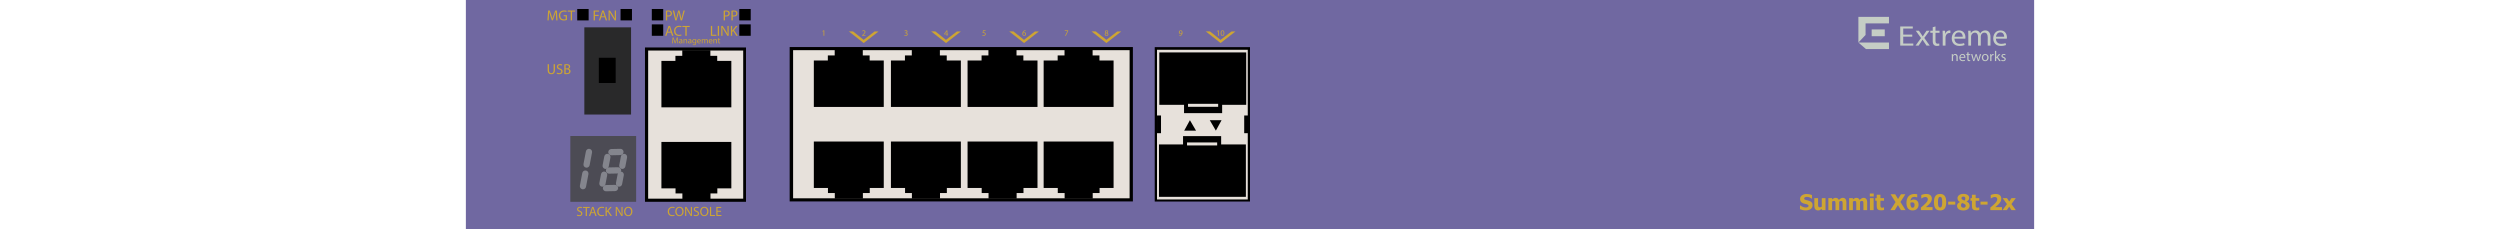 <?xml version="1.0" encoding="utf-8"?>
<!-- Copyright 2022 Virtual Console LLC. All rights reserved. Julia. Generator: Adobe Illustrator 23.1.0, SVG Export Plug-In . SVG Version: 6.00 Build 0)  -->
<svg version="1.1" id="Extreme_Summit_X620-8T" xmlns="http://www.w3.org/2000/svg" xmlns:xlink="http://www.w3.org/1999/xlink"
	 x="0px" y="0px" viewBox="0 0 600 55" style="enable-background:new 0 0 600 55;" xml:space="preserve">
<style type="text/css">
	.st0{fill:none;}
	.st1{fill:#7068A1;}
	.st2{fill:#29292A;}
	.st3{fill:#4C4B54;}
	.st4{fill:#84858D;}
	.st5{fill:#E7E1DB;}
	.st6{fill:#CEA532;}
	.st7{fill:#C5CDC5;}
	.st8{enable-background:new    ;}
</style>
<rect class="st0" width="600" height="55"/>
<g>
	<rect x="111.809" class="st1" width="376.382" height="55"/>
</g>
<rect x="140.242" y="6.562" class="st2" width="11.212" height="20.927"/>
<rect x="143.717" y="13.863" width="4.044" height="6.056"/>
<g>
	<rect x="136.88" y="32.643" class="st3" width="15.795" height="15.795"/>
	<g>
		<path class="st4" d="M140.779,40.243c-0.047,0-0.095-0.004-0.143-0.014
			c-0.407-0.078-0.673-0.471-0.595-0.878l0.577-3.026
			c0.078-0.407,0.468-0.674,0.878-0.595c0.407,0.078,0.673,0.471,0.595,0.878
			l-0.577,3.026C141.445,39.993,141.131,40.243,140.779,40.243z"/>
	</g>
	<g>
		<path class="st4" d="M139.912,45.434c-0.047,0-0.095-0.004-0.143-0.014
			c-0.407-0.078-0.673-0.471-0.595-0.878l0.577-3.026
			c0.078-0.407,0.468-0.674,0.878-0.595c0.407,0.078,0.673,0.471,0.595,0.878
			l-0.577,3.026C140.578,45.184,140.264,45.434,139.912,45.434z"/>
	</g>
	<g>
		<path class="st4" d="M149.354,40.548c-0.047,0-0.095-0.004-0.143-0.014
			c-0.407-0.078-0.673-0.471-0.595-0.878l0.41-2.134
			c0.078-0.407,0.468-0.674,0.878-0.595c0.407,0.078,0.673,0.471,0.595,0.878
			l-0.41,2.134C150.02,40.298,149.706,40.548,149.354,40.548z"/>
	</g>
	<g>
		<path class="st4" d="M148.569,44.81c-0.047,0-0.095-0.004-0.143-0.014
			c-0.407-0.078-0.673-0.471-0.595-0.878l0.41-2.134
			c0.078-0.407,0.468-0.674,0.878-0.595c0.407,0.078,0.673,0.471,0.595,0.878
			l-0.41,2.134C149.236,44.56,148.922,44.81,148.569,44.81z"/>
	</g>
	<g>
		<path class="st4" d="M145.364,40.548c-0.047,0-0.095-0.004-0.143-0.014
			c-0.407-0.078-0.673-0.471-0.595-0.878l0.41-2.134
			c0.078-0.407,0.468-0.674,0.878-0.595c0.407,0.078,0.673,0.471,0.595,0.878
			l-0.41,2.134C146.031,40.298,145.717,40.548,145.364,40.548z"/>
	</g>
	<g>
		<path class="st4" d="M145.999,36.671c-0.01-0.046-0.016-0.094-0.016-0.142
			c-0.009-0.414,0.32-0.757,0.734-0.765l2.172-0.046
			c0.414-0.009,0.757,0.316,0.765,0.734c0.009,0.414-0.32,0.757-0.734,0.765
			l-2.172,0.046C146.383,37.27,146.073,37.016,145.999,36.671z"/>
	</g>
	<g>
		<path class="st4" d="M145.43,41.089c-0.01-0.046-0.016-0.094-0.016-0.142
			c-0.009-0.414,0.32-0.757,0.734-0.765l2.172-0.046
			c0.414-0.009,0.757,0.316,0.765,0.734c0.009,0.414-0.32,0.757-0.734,0.765
			l-2.172,0.046C145.813,41.688,145.504,41.434,145.43,41.089z"/>
	</g>
	<g>
		<path class="st4" d="M144.704,45.317c-0.01-0.046-0.016-0.094-0.016-0.142
			c-0.009-0.414,0.32-0.757,0.734-0.765l2.172-0.046
			c0.414-0.009,0.757,0.316,0.765,0.734c0.009,0.414-0.32,0.757-0.734,0.765
			l-2.172,0.046C145.087,45.917,144.778,45.662,144.704,45.317z"/>
	</g>
	<g>
		<path class="st4" d="M144.58,44.81c-0.047,0-0.095-0.004-0.143-0.014
			c-0.407-0.078-0.673-0.471-0.595-0.878l0.41-2.134
			c0.078-0.407,0.468-0.674,0.878-0.595c0.407,0.078,0.673,0.471,0.595,0.878
			l-0.41,2.134C145.247,44.56,144.933,44.81,144.58,44.81z"/>
	</g>
</g>
<g>
	<g>
		<rect x="155.088" y="11.76" class="st5" width="23.659" height="36.113"/>
		<path d="M154.794,11.385h24.247V48.438h-24.247V11.385z M178.368,12.135h-22.81V47.688
			h22.81V12.135z"/>
	</g>
	<polygon points="172.131,14.615 172.131,13.4 170.488,13.4 170.488,12.043 
		163.746,12.043 163.746,13.4 162.1,13.4 162.1,14.615 158.739,14.615 
		158.739,25.761 175.521,25.761 175.521,14.615 	"/>
	<polygon points="162.128,45.207 162.128,46.423 163.772,46.423 163.772,47.78 
		170.513,47.78 170.513,46.423 172.159,46.423 172.159,45.207 175.521,45.207 
		175.521,34.062 158.739,34.062 158.739,45.207 	"/>
</g>
<g>
	<path class="st6" d="M133.438,3.857c-0.018-0.33-0.039-0.727-0.035-1.021h-0.011
		c-0.081,0.277-0.179,0.572-0.298,0.898l-0.417,1.147h-0.231L132.062,3.755
		c-0.112-0.333-0.207-0.639-0.273-0.919h-0.007
		c-0.007,0.295-0.024,0.691-0.045,1.046l-0.063,1.014h-0.291l0.165-2.365h0.389
		l0.404,1.144c0.098,0.291,0.179,0.551,0.239,0.796h0.01
		c0.06-0.238,0.144-0.498,0.25-0.796l0.421-1.144h0.39l0.147,2.365h-0.298
		L133.438,3.857z"/>
	<path class="st6" d="M136.064,4.79c-0.137,0.049-0.407,0.13-0.726,0.13
		c-0.358,0-0.653-0.091-0.885-0.312c-0.204-0.197-0.33-0.513-0.33-0.881
		c0.003-0.706,0.488-1.222,1.281-1.222c0.274,0,0.488,0.06,0.59,0.109
		l-0.074,0.249c-0.126-0.056-0.284-0.102-0.523-0.102
		c-0.576,0-0.951,0.358-0.951,0.951c0,0.6,0.361,0.955,0.913,0.955
		c0.2,0,0.337-0.028,0.407-0.063V3.899h-0.481V3.653h0.779V4.79z"/>
	<path class="st6" d="M136.978,2.79h-0.719V2.53h1.751v0.259h-0.723v2.106h-0.309V2.79z"
		/>
</g>
<g>
	<path class="st6" d="M131.75,15.415v1.4c0,0.53,0.235,0.755,0.551,0.755
		c0.351,0,0.576-0.232,0.576-0.755v-1.4h0.309v1.379
		c0,0.727-0.382,1.025-0.895,1.025c-0.484,0-0.849-0.277-0.849-1.011v-1.393
		H131.75z"/>
	<path class="st6" d="M133.671,17.408c0.137,0.084,0.337,0.154,0.547,0.154
		c0.312,0,0.495-0.165,0.495-0.403c0-0.221-0.126-0.348-0.446-0.47
		c-0.386-0.137-0.625-0.337-0.625-0.67c0-0.369,0.306-0.642,0.765-0.642
		c0.242,0,0.418,0.056,0.523,0.116l-0.084,0.249
		c-0.077-0.042-0.235-0.112-0.449-0.112c-0.323,0-0.446,0.193-0.446,0.354
		c0,0.221,0.144,0.33,0.47,0.456c0.4,0.155,0.604,0.348,0.604,0.695
		c0,0.365-0.27,0.681-0.828,0.681c-0.228,0-0.477-0.067-0.604-0.151
		L133.671,17.408z"/>
	<path class="st6" d="M135.442,15.446c0.133-0.028,0.344-0.049,0.558-0.049
		c0.305,0,0.502,0.052,0.649,0.172c0.123,0.091,0.196,0.231,0.196,0.417
		c0,0.228-0.151,0.428-0.4,0.52v0.007c0.225,0.056,0.488,0.242,0.488,0.593
		c0,0.204-0.081,0.358-0.2,0.474c-0.165,0.151-0.432,0.221-0.817,0.221
		c-0.211,0-0.372-0.014-0.474-0.028V15.446z M135.748,16.415h0.277
		c0.323,0,0.513-0.168,0.513-0.396c0-0.277-0.21-0.386-0.52-0.386
		c-0.14,0-0.221,0.011-0.27,0.021V16.415z M135.748,17.549
		c0.06,0.01,0.147,0.014,0.256,0.014c0.316,0,0.607-0.116,0.607-0.459
		c0-0.323-0.277-0.457-0.611-0.457h-0.252V17.549z"/>
</g>
<g>
	<path class="st6" d="M138.52,51.501c0.126,0.077,0.311,0.143,0.505,0.143
		c0.288,0,0.456-0.152,0.456-0.372c0-0.204-0.117-0.32-0.411-0.434
		c-0.355-0.126-0.576-0.311-0.576-0.618c0-0.34,0.281-0.592,0.705-0.592
		c0.223,0,0.385,0.052,0.482,0.106l-0.078,0.229
		c-0.071-0.038-0.216-0.104-0.414-0.104c-0.297,0-0.411,0.179-0.411,0.327
		c0,0.204,0.133,0.304,0.434,0.421c0.369,0.142,0.556,0.32,0.556,0.641
		c0,0.336-0.249,0.627-0.763,0.627c-0.21,0-0.44-0.062-0.557-0.139
		L138.52,51.501z"/>
	<path class="st6" d="M140.57,49.903h-0.663v-0.24h1.614v0.24h-0.666V51.844h-0.285
		V49.903z"/>
	<path class="st6" d="M141.876,51.158l-0.227,0.686h-0.291l0.741-2.181h0.339l0.744,2.181
		h-0.301l-0.233-0.686H141.876z M142.591,50.938l-0.214-0.628
		c-0.048-0.143-0.081-0.271-0.113-0.398h-0.007
		c-0.032,0.13-0.068,0.263-0.11,0.396l-0.213,0.631H142.591z"/>
	<path class="st6" d="M144.981,51.772c-0.104,0.052-0.311,0.104-0.576,0.104
		c-0.615,0-1.077-0.388-1.077-1.103c0-0.683,0.462-1.146,1.139-1.146
		c0.271,0,0.443,0.059,0.518,0.097l-0.068,0.229
		c-0.106-0.051-0.259-0.09-0.44-0.09c-0.511,0-0.851,0.326-0.851,0.899
		c0,0.533,0.307,0.876,0.838,0.876c0.171,0,0.346-0.035,0.459-0.09
		L144.981,51.772z"/>
	<path class="st6" d="M145.337,49.663h0.281v1.052h0.01
		c0.058-0.084,0.116-0.162,0.171-0.233l0.667-0.818h0.349l-0.789,0.926
		l0.851,1.255h-0.333l-0.718-1.07l-0.207,0.239V51.844h-0.281V49.663z"/>
	<path class="st6" d="M147.78,51.844v-2.181h0.308l0.699,1.104
		c0.162,0.256,0.288,0.485,0.391,0.708l0.007-0.003
		c-0.026-0.291-0.032-0.557-0.032-0.896v-0.912h0.265V51.844h-0.285l-0.692-1.106
		c-0.152-0.242-0.298-0.491-0.408-0.728l-0.01,0.003
		c0.016,0.275,0.023,0.537,0.023,0.899V51.844H147.78z"/>
	<path class="st6" d="M151.775,50.731c0,0.75-0.456,1.147-1.012,1.147
		c-0.576,0-0.98-0.446-0.98-1.105c0-0.692,0.43-1.146,1.012-1.146
		C151.39,49.628,151.775,50.084,151.775,50.731z M150.083,50.767
		c0,0.466,0.252,0.883,0.695,0.883c0.446,0,0.699-0.41,0.699-0.905
		c0-0.434-0.227-0.887-0.695-0.887C150.316,49.857,150.083,50.288,150.083,50.767z"/>
</g>
<g>
	<path class="st6" d="M161.911,51.772c-0.104,0.052-0.311,0.104-0.576,0.104
		c-0.615,0-1.078-0.388-1.078-1.103c0-0.683,0.463-1.146,1.139-1.146
		c0.272,0,0.443,0.059,0.518,0.097l-0.068,0.229
		c-0.106-0.051-0.259-0.09-0.44-0.09c-0.511,0-0.851,0.326-0.851,0.899
		c0,0.533,0.307,0.876,0.838,0.876c0.171,0,0.346-0.035,0.459-0.09
		L161.911,51.772z"/>
	<path class="st6" d="M164.061,50.731c0,0.75-0.456,1.147-1.012,1.147
		c-0.576,0-0.98-0.446-0.98-1.105c0-0.692,0.43-1.146,1.012-1.146
		C163.676,49.628,164.061,50.084,164.061,50.731z M162.37,50.767
		c0,0.466,0.252,0.883,0.695,0.883c0.446,0,0.699-0.41,0.699-0.905
		c0-0.434-0.227-0.887-0.695-0.887C162.603,49.857,162.37,50.288,162.37,50.767z"/>
	<path class="st6" d="M164.43,51.844v-2.181h0.308l0.699,1.104
		c0.162,0.256,0.288,0.485,0.391,0.708l0.007-0.003
		c-0.026-0.291-0.032-0.557-0.032-0.896v-0.912h0.265V51.844h-0.285l-0.692-1.106
		c-0.152-0.242-0.298-0.491-0.408-0.728l-0.01,0.003
		c0.016,0.275,0.023,0.537,0.023,0.899V51.844H164.43z"/>
	<path class="st6" d="M166.523,51.501c0.126,0.077,0.311,0.143,0.504,0.143
		c0.288,0,0.457-0.152,0.457-0.372c0-0.204-0.117-0.32-0.411-0.434
		c-0.356-0.126-0.576-0.311-0.576-0.618c0-0.34,0.281-0.592,0.705-0.592
		c0.223,0,0.385,0.052,0.482,0.106l-0.078,0.229
		c-0.071-0.038-0.217-0.104-0.414-0.104c-0.297,0-0.411,0.179-0.411,0.327
		c0,0.204,0.133,0.304,0.434,0.421c0.369,0.142,0.556,0.32,0.556,0.641
		c0,0.336-0.249,0.627-0.763,0.627c-0.21,0-0.44-0.062-0.557-0.139
		L166.523,51.501z"/>
	<path class="st6" d="M170.023,50.731c0,0.75-0.456,1.147-1.012,1.147
		c-0.576,0-0.98-0.446-0.98-1.105c0-0.692,0.43-1.146,1.012-1.146
		C169.638,49.628,170.023,50.084,170.023,50.731z M168.332,50.767
		c0,0.466,0.252,0.883,0.695,0.883c0.446,0,0.699-0.41,0.699-0.905
		c0-0.434-0.227-0.887-0.695-0.887C168.564,49.857,168.332,50.288,168.332,50.767z"/>
	<path class="st6" d="M170.392,49.663h0.281v1.944h0.932V51.844h-1.213V49.663z"/>
	<path class="st6" d="M173.05,50.821h-0.848v0.786h0.944V51.844h-1.226v-2.181h1.177v0.236
		h-0.896v0.689h0.848V50.821z"/>
</g>
<g>
	<path class="st6" d="M142.475,2.53h1.274v0.256h-0.968v0.786h0.895v0.253h-0.895v1.07
		h-0.306V2.53z"/>
	<path class="st6" d="M144.292,4.151l-0.246,0.744h-0.316l0.804-2.365h0.368l0.807,2.365
		h-0.326l-0.253-0.744H144.292z M145.067,3.913l-0.231-0.681
		c-0.053-0.154-0.088-0.295-0.123-0.432h-0.007
		c-0.035,0.141-0.074,0.284-0.12,0.428l-0.231,0.684H145.067z"/>
	<path class="st6" d="M146.055,4.896V2.53h0.333l0.758,1.197
		c0.175,0.277,0.312,0.526,0.424,0.769l0.007-0.004
		c-0.028-0.315-0.035-0.604-0.035-0.972V2.53h0.288v2.365h-0.309l-0.751-1.2
		c-0.165-0.263-0.323-0.534-0.442-0.79l-0.011,0.003
		c0.018,0.298,0.025,0.583,0.025,0.976v1.011H146.055z"/>
</g>
<g>
	<path class="st6" d="M159.815,2.558c0.147-0.024,0.34-0.045,0.586-0.045
		c0.302,0,0.523,0.07,0.663,0.196c0.13,0.112,0.207,0.284,0.207,0.495
		c0,0.214-0.063,0.382-0.183,0.505c-0.161,0.172-0.424,0.26-0.723,0.26
		c-0.091,0-0.176-0.004-0.246-0.021v0.948h-0.306V2.558z M160.121,3.699
		c0.066,0.018,0.151,0.024,0.252,0.024c0.369,0,0.593-0.179,0.593-0.505
		c0-0.312-0.221-0.463-0.558-0.463c-0.133,0-0.235,0.01-0.288,0.024V3.699z"/>
	<path class="st6" d="M162.066,4.896l-0.6-2.365h0.323l0.281,1.197
		c0.07,0.294,0.133,0.589,0.175,0.817h0.007
		c0.039-0.235,0.112-0.516,0.193-0.821l0.316-1.193h0.319l0.288,1.2
		c0.067,0.281,0.13,0.562,0.165,0.811h0.007
		c0.049-0.26,0.116-0.523,0.189-0.818l0.312-1.193h0.312l-0.67,2.365h-0.319
		l-0.298-1.232c-0.074-0.302-0.123-0.533-0.154-0.772h-0.007
		c-0.042,0.235-0.095,0.467-0.183,0.772l-0.337,1.232H162.066z"/>
</g>
<g>
	<path class="st6" d="M160.198,7.846l-0.246,0.744h-0.316l0.804-2.365h0.368l0.807,2.365
		h-0.326l-0.252-0.744H160.198z M160.973,7.607l-0.231-0.681
		c-0.053-0.154-0.088-0.295-0.123-0.432h-0.007
		c-0.035,0.141-0.074,0.284-0.12,0.428l-0.231,0.684H160.973z"/>
	<path class="st6" d="M163.562,8.513c-0.112,0.056-0.337,0.112-0.625,0.112
		c-0.667,0-1.168-0.421-1.168-1.197c0-0.741,0.502-1.242,1.235-1.242
		c0.295,0,0.48,0.063,0.562,0.105l-0.074,0.25
		c-0.116-0.057-0.281-0.099-0.478-0.099c-0.554,0-0.923,0.354-0.923,0.976
		c0,0.579,0.333,0.951,0.909,0.951c0.186,0,0.375-0.039,0.498-0.098L163.562,8.513
		z"/>
	<path class="st6" d="M164.489,6.484h-0.719V6.225h1.751v0.259h-0.723v2.106h-0.309V6.484z"
		/>
</g>
<g>
	<path class="st6" d="M170.612,6.225h0.306v2.109h1.011v0.256h-1.316V6.225z"/>
	<path class="st6" d="M172.572,6.225v2.365h-0.306V6.225H172.572z"/>
	<path class="st6" d="M173.104,8.59V6.225h0.333l0.758,1.197
		c0.175,0.277,0.312,0.526,0.424,0.769l0.007-0.004
		c-0.028-0.315-0.035-0.604-0.035-0.972V6.225h0.288v2.365h-0.309l-0.751-1.2
		c-0.165-0.263-0.323-0.534-0.442-0.79l-0.011,0.003
		c0.018,0.298,0.025,0.583,0.025,0.976v1.011H173.104z"/>
	<path class="st6" d="M175.412,6.225h0.306v1.141h0.01
		c0.063-0.091,0.126-0.176,0.186-0.253l0.723-0.888h0.379l-0.856,1.003
		l0.923,1.362h-0.362l-0.779-1.162l-0.225,0.26v0.902h-0.306V6.225z"/>
</g>
<g>
	<path class="st6" d="M173.685,2.558c0.147-0.024,0.34-0.045,0.586-0.045
		c0.302,0,0.523,0.07,0.663,0.196c0.13,0.112,0.207,0.284,0.207,0.495
		c0,0.214-0.063,0.382-0.183,0.505c-0.161,0.172-0.424,0.26-0.723,0.26
		c-0.091,0-0.176-0.004-0.246-0.021v0.948h-0.306V2.558z M173.991,3.699
		c0.066,0.018,0.151,0.024,0.252,0.024c0.369,0,0.593-0.179,0.593-0.505
		c0-0.312-0.221-0.463-0.558-0.463c-0.133,0-0.235,0.01-0.288,0.024V3.699z"/>
	<path class="st6" d="M175.55,2.558c0.147-0.024,0.34-0.045,0.586-0.045
		c0.302,0,0.523,0.07,0.663,0.196c0.13,0.112,0.207,0.284,0.207,0.495
		c0,0.214-0.063,0.382-0.183,0.505c-0.161,0.172-0.424,0.26-0.723,0.26
		c-0.091,0-0.176-0.004-0.246-0.021v0.948h-0.306V2.558z M175.856,3.699
		c0.066,0.018,0.151,0.024,0.252,0.024c0.369,0,0.593-0.179,0.593-0.505
		c0-0.312-0.221-0.463-0.558-0.463c-0.133,0-0.235,0.01-0.288,0.024V3.699z"/>
</g>
<g>
	<g>
		<path class="st6" d="M162.553,9.781c-0.01-0.197-0.023-0.433-0.021-0.608h-0.006
			c-0.048,0.165-0.106,0.341-0.177,0.535l-0.249,0.684h-0.138l-0.228-0.671
			c-0.067-0.199-0.124-0.381-0.163-0.548h-0.004
			c-0.004,0.176-0.015,0.412-0.027,0.623l-0.038,0.604h-0.174l0.099-1.409h0.232
			l0.24,0.682c0.059,0.173,0.106,0.328,0.142,0.475h0.006
			c0.036-0.142,0.086-0.297,0.148-0.475l0.251-0.682h0.232l0.088,1.409h-0.178
			L162.553,9.781z"/>
		<path class="st6" d="M163.611,10.399l-0.015-0.127h-0.006
			c-0.056,0.08-0.165,0.15-0.31,0.15c-0.205,0-0.309-0.144-0.309-0.291
			c0-0.245,0.217-0.378,0.608-0.376V9.735c0-0.084-0.023-0.234-0.23-0.234
			c-0.094,0-0.192,0.029-0.264,0.075l-0.042-0.121
			c0.083-0.054,0.205-0.09,0.332-0.09c0.31,0,0.385,0.211,0.385,0.414v0.378
			c0,0.088,0.004,0.174,0.017,0.243H163.611z M163.583,9.883
			c-0.201-0.004-0.428,0.031-0.428,0.228c0,0.119,0.079,0.176,0.173,0.176
			c0.132,0,0.215-0.083,0.245-0.169c0.006-0.019,0.01-0.04,0.01-0.059V9.883z"/>
		<path class="st6" d="M164.057,9.662c0-0.104-0.002-0.19-0.009-0.274h0.163l0.011,0.167
			h0.004c0.05-0.096,0.167-0.19,0.334-0.19c0.14,0,0.357,0.083,0.357,0.431
			v0.604h-0.184V9.816c0-0.163-0.061-0.299-0.234-0.299
			c-0.121,0-0.215,0.086-0.247,0.188c-0.008,0.023-0.013,0.054-0.013,0.085v0.608
			h-0.184V9.662z"/>
		<path class="st6" d="M165.775,10.399l-0.015-0.127h-0.006
			c-0.057,0.08-0.165,0.15-0.31,0.15c-0.205,0-0.309-0.144-0.309-0.291
			c0-0.245,0.217-0.378,0.608-0.376V9.735c0-0.084-0.023-0.234-0.23-0.234
			c-0.094,0-0.192,0.029-0.264,0.075l-0.042-0.121
			c0.083-0.054,0.205-0.09,0.332-0.09c0.31,0,0.385,0.211,0.385,0.414v0.378
			c0,0.088,0.004,0.174,0.017,0.243H165.775z M165.748,9.883
			c-0.201-0.004-0.428,0.031-0.428,0.228c0,0.119,0.079,0.176,0.173,0.176
			c0.132,0,0.215-0.083,0.245-0.169c0.006-0.019,0.01-0.04,0.01-0.059V9.883z"/>
		<path class="st6" d="M167.093,9.388c-0.004,0.073-0.008,0.155-0.008,0.278v0.587
			c0,0.232-0.046,0.375-0.145,0.462c-0.098,0.092-0.24,0.122-0.368,0.122
			c-0.122,0-0.255-0.029-0.337-0.083l0.046-0.14
			c0.067,0.042,0.171,0.079,0.297,0.079c0.188,0,0.326-0.098,0.326-0.353v-0.113
			h-0.004c-0.057,0.094-0.165,0.169-0.322,0.169c-0.251,0-0.431-0.213-0.431-0.493
			c0-0.343,0.224-0.537,0.456-0.537c0.176,0,0.272,0.092,0.315,0.175h0.004
			l0.008-0.152H167.093z M166.903,9.787c0-0.032-0.002-0.059-0.01-0.084
			c-0.034-0.106-0.124-0.194-0.257-0.194c-0.175,0-0.301,0.148-0.301,0.383
			c0,0.198,0.1,0.364,0.299,0.364c0.113,0,0.215-0.071,0.255-0.188
			C166.899,10.036,166.903,10,166.903,9.969V9.787z"/>
		<path class="st6" d="M167.49,9.927c0.004,0.249,0.163,0.352,0.347,0.352
			c0.132,0,0.211-0.023,0.28-0.052l0.031,0.131
			c-0.065,0.029-0.176,0.063-0.336,0.063c-0.312,0-0.498-0.205-0.498-0.51
			s0.18-0.545,0.475-0.545c0.33,0,0.418,0.291,0.418,0.477
			c0,0.038-0.004,0.067-0.006,0.085H167.49z M168.03,9.795
			c0.002-0.117-0.048-0.299-0.255-0.299c-0.186,0-0.268,0.172-0.282,0.299H168.03z
			"/>
		<path class="st6" d="M168.434,9.662c0-0.104-0.002-0.19-0.009-0.274h0.161l0.008,0.163
			h0.006c0.057-0.096,0.15-0.186,0.318-0.186c0.138,0,0.242,0.083,0.286,0.203
			h0.004c0.031-0.057,0.071-0.1,0.113-0.132
			c0.061-0.046,0.127-0.071,0.224-0.071c0.134,0,0.333,0.088,0.333,0.439v0.596
			h-0.18V9.827c0-0.194-0.071-0.312-0.22-0.312
			c-0.104,0-0.186,0.077-0.217,0.167c-0.008,0.025-0.015,0.058-0.015,0.092v0.625
			h-0.18V9.793c0-0.161-0.071-0.278-0.211-0.278c-0.115,0-0.198,0.092-0.228,0.184
			c-0.011,0.027-0.015,0.059-0.015,0.09v0.61h-0.18V9.662z"/>
		<path class="st6" d="M170.277,9.927c0.004,0.249,0.163,0.352,0.347,0.352
			c0.132,0,0.211-0.023,0.28-0.052l0.031,0.131
			c-0.065,0.029-0.176,0.063-0.336,0.063c-0.312,0-0.498-0.205-0.498-0.51
			s0.18-0.545,0.475-0.545c0.33,0,0.418,0.291,0.418,0.477
			c0,0.038-0.004,0.067-0.006,0.085H170.277z M170.817,9.795
			c0.002-0.117-0.048-0.299-0.255-0.299c-0.186,0-0.268,0.172-0.282,0.299H170.817z
			"/>
		<path class="st6" d="M171.221,9.662c0-0.104-0.002-0.19-0.009-0.274h0.163l0.011,0.167
			h0.004c0.05-0.096,0.167-0.19,0.334-0.19c0.14,0,0.357,0.083,0.357,0.431
			v0.604h-0.184V9.816c0-0.163-0.061-0.299-0.234-0.299
			c-0.121,0-0.215,0.086-0.247,0.188c-0.008,0.023-0.013,0.054-0.013,0.085v0.608
			h-0.184V9.662z"/>
		<path class="st6" d="M172.592,9.097v0.291h0.264V9.528h-0.264v0.545
			c0,0.125,0.036,0.197,0.138,0.197c0.048,0,0.083-0.006,0.106-0.013l0.008,0.138
			c-0.035,0.015-0.092,0.025-0.163,0.025c-0.085,0-0.154-0.027-0.198-0.078
			c-0.052-0.054-0.071-0.144-0.071-0.263V9.528h-0.157V9.388h0.157V9.145
			L172.592,9.097z"/>
	</g>
</g>
<rect x="138.533" y="2.157" width="2.739" height="2.739"/>
<rect x="148.932" y="2.157" width="2.739" height="2.739"/>
<rect x="156.434" y="2.157" width="2.739" height="2.739"/>
<rect x="156.434" y="5.85" width="2.739" height="2.739"/>
<rect x="177.433" y="2.157" width="2.739" height="2.739"/>
<rect x="177.433" y="5.85" width="2.739" height="2.739"/>
<rect x="277.134" y="11.314" width="22.866" height="37.053"/>
<g>
	<g>
		<rect x="189.95" y="11.665" class="st5" width="81.344" height="36.113"/>
		<path d="M189.518,11.29h82.374v37.053h-82.374V11.29z M271.107,12.04h-80.764v35.553
			h80.764V12.04z"/>
	</g>
	<polygon points="208.712,14.52 208.712,13.305 207.069,13.305 207.069,11.947 
		200.328,11.947 200.328,13.305 198.681,13.305 198.681,14.52 195.32,14.52 
		195.32,25.666 212.102,25.666 212.102,14.52 	"/>
	<polygon points="198.71,45.112 198.71,46.328 200.353,46.328 200.353,47.685 
		207.094,47.685 207.094,46.328 208.741,46.328 208.741,45.112 212.102,45.112 
		212.102,33.967 195.32,33.967 195.32,45.112 	"/>
	<polygon points="227.217,14.52 227.217,13.305 225.573,13.305 225.573,11.947 
		218.832,11.947 218.832,13.305 217.186,13.305 217.186,14.52 213.824,14.52 
		213.824,25.666 230.606,25.666 230.606,14.52 	"/>
	<polygon points="217.214,45.112 217.214,46.328 218.857,46.328 218.857,47.685 
		225.599,47.685 225.599,46.328 227.245,46.328 227.245,45.112 230.606,45.112 
		230.606,33.967 213.824,33.967 213.824,45.112 	"/>
	<polygon points="245.608,14.52 245.608,13.305 243.965,13.305 243.965,11.947 
		237.223,11.947 237.223,13.305 235.577,13.305 235.577,14.52 232.216,14.52 
		232.216,25.666 248.998,25.666 248.998,14.52 	"/>
	<polygon points="235.605,45.112 235.605,46.328 237.249,46.328 237.249,47.685 
		243.99,47.685 243.99,46.328 245.636,46.328 245.636,45.112 248.998,45.112 
		248.998,33.967 232.216,33.967 232.216,45.112 	"/>
	<polygon points="263.869,14.52 263.869,13.305 262.226,13.305 262.226,11.947 
		255.485,11.947 255.485,13.305 253.838,13.305 253.838,14.52 250.477,14.52 
		250.477,25.666 267.259,25.666 267.259,14.52 	"/>
	<polygon points="253.867,45.112 253.867,46.328 255.51,46.328 255.51,47.685 
		262.251,47.685 262.251,46.328 263.898,46.328 263.898,45.112 267.259,45.112 
		267.259,33.967 250.477,33.967 250.477,45.112 	"/>
</g>
<g>
	<g>
		<polygon class="st6" points="204.719,7.528 207.273,9.566 209.904,7.549 210.848,7.553 
			207.286,10.329 203.711,7.528 		"/>
	</g>
</g>
<g>
	<g>
		<path class="st6" d="M197.656,7.462h-0.004l-0.226,0.122l-0.034-0.134l0.284-0.152h0.15
			V8.597H197.656V7.462z"/>
	</g>
</g>
<g>
	<g>
		<path class="st6" d="M206.899,8.597V8.489l0.138-0.134
			c0.332-0.316,0.481-0.484,0.483-0.68c0-0.132-0.064-0.254-0.258-0.254
			c-0.118,0-0.216,0.06-0.276,0.11l-0.056-0.124
			c0.09-0.076,0.218-0.132,0.368-0.132c0.28,0,0.398,0.192,0.398,0.378
			c0,0.24-0.174,0.434-0.448,0.697l-0.104,0.096v0.004h0.583V8.597H206.899z"/>
	</g>
</g>
<g>
	<g>
		<polygon class="st6" points="224.478,7.528 227.031,9.566 229.662,7.549 230.606,7.553 
			227.044,10.329 223.469,7.528 		"/>
	</g>
</g>
<g>
	<g>
		<path class="st6" d="M217.075,8.396c0.05,0.032,0.166,0.082,0.288,0.082
			c0.226,0,0.296-0.144,0.293-0.251c-0.002-0.182-0.166-0.26-0.335-0.26h-0.098
			V7.833h0.098c0.128,0,0.29-0.066,0.29-0.22c0-0.104-0.066-0.196-0.228-0.196
			c-0.104,0-0.204,0.046-0.26,0.086l-0.046-0.128
			c0.068-0.05,0.2-0.1,0.34-0.1c0.256,0,0.372,0.152,0.372,0.31
			c0,0.134-0.08,0.248-0.24,0.306v0.004c0.16,0.032,0.29,0.152,0.29,0.334
			c0,0.208-0.162,0.39-0.474,0.39c-0.146,0-0.274-0.046-0.338-0.088
			L217.075,8.396z"/>
	</g>
</g>
<g>
	<g>
		<path class="st6" d="M227.202,8.597V8.243h-0.604V8.127l0.58-0.83h0.19v0.808h0.182
			v0.138h-0.182V8.597H227.202z M227.202,8.105V7.672
			c0-0.068,0.002-0.136,0.006-0.204h-0.006c-0.04,0.076-0.072,0.132-0.108,0.192
			l-0.318,0.442v0.004H227.202z"/>
	</g>
</g>
<g>
	<g>
		<polygon class="st6" points="243.207,7.528 245.761,9.566 248.392,7.549 249.336,7.553 
			245.774,10.329 242.199,7.528 		"/>
	</g>
</g>
<g>
	<g>
		<path class="st6" d="M236.539,7.446h-0.496l-0.05,0.334
			c0.03-0.004,0.058-0.008,0.106-0.008c0.1,0,0.2,0.022,0.28,0.07
			c0.102,0.058,0.186,0.17,0.186,0.333c0,0.254-0.202,0.444-0.484,0.444
			c-0.142,0-0.262-0.04-0.324-0.08l0.044-0.134
			c0.054,0.032,0.16,0.072,0.278,0.072c0.166,0,0.308-0.108,0.308-0.282
			c-0.002-0.168-0.114-0.288-0.374-0.288c-0.074,0-0.132,0.008-0.18,0.014
			l0.083-0.624h0.622V7.446z"/>
	</g>
</g>
<g>
	<g>
		<path class="st6" d="M246.129,7.422c-0.036-0.002-0.082,0-0.132,0.008
			c-0.276,0.046-0.422,0.248-0.452,0.462h0.006
			c0.062-0.082,0.17-0.15,0.314-0.15c0.229,0,0.392,0.166,0.392,0.42
			c0,0.238-0.162,0.458-0.432,0.458c-0.278,0-0.46-0.216-0.46-0.554
			c0-0.256,0.092-0.458,0.22-0.585c0.108-0.106,0.251-0.172,0.416-0.192
			c0.052-0.008,0.096-0.01,0.128-0.01V7.422z M246.08,8.171
			c0-0.186-0.106-0.298-0.268-0.298c-0.106,0-0.204,0.066-0.252,0.16
			c-0.012,0.02-0.02,0.046-0.02,0.078c0.004,0.214,0.102,0.372,0.286,0.372
			C245.978,8.483,246.08,8.357,246.08,8.171z"/>
	</g>
</g>
<g>
	<g>
		<polygon class="st6" points="262.966,7.528 265.52,9.566 268.15,7.549 269.094,7.553 
			265.532,10.329 261.957,7.528 		"/>
	</g>
</g>
<g>
	<g>
		<path class="st6" d="M256.365,7.298v0.116l-0.566,1.184h-0.182l0.563-1.149V7.444h-0.636
			V7.298H256.365z"/>
	</g>
</g>
<g>
	<g>
		<path class="st6" d="M265.13,8.268c0-0.164,0.098-0.28,0.258-0.348l-0.002-0.006
			c-0.144-0.068-0.206-0.18-0.206-0.292c0-0.206,0.174-0.346,0.402-0.346
			c0.251,0,0.377,0.158,0.377,0.32c0,0.11-0.054,0.228-0.214,0.304v0.006
			c0.162,0.064,0.262,0.178,0.262,0.335c0,0.226-0.194,0.378-0.442,0.378
			C265.294,8.619,265.13,8.457,265.13,8.268z M265.83,8.259
			c0-0.158-0.11-0.234-0.286-0.284c-0.152,0.044-0.234,0.144-0.234,0.268
			c-0.006,0.132,0.094,0.248,0.26,0.248C265.728,8.491,265.83,8.393,265.83,8.259
			z M265.346,7.61c0,0.13,0.098,0.2,0.248,0.24
			c0.112-0.038,0.198-0.118,0.198-0.236c0-0.104-0.062-0.212-0.22-0.212
			C265.426,7.402,265.346,7.498,265.346,7.61z"/>
	</g>
</g>
<g>
	<g>
		<polygon class="st6" points="290.377,7.528 292.931,9.566 295.562,7.549 296.506,7.553 
			292.944,10.329 289.369,7.528 		"/>
	</g>
</g>
<g>
	<g>
		<path class="st6" d="M283.035,8.473c0.038,0.004,0.082,0,0.142-0.006
			c0.102-0.014,0.198-0.056,0.271-0.126c0.086-0.078,0.148-0.192,0.172-0.346
			h-0.006c-0.072,0.088-0.176,0.14-0.306,0.14c-0.234,0-0.384-0.176-0.384-0.397
			c0-0.246,0.178-0.462,0.444-0.462c0.266,0,0.43,0.216,0.43,0.548
			c0,0.286-0.096,0.485-0.224,0.609c-0.1,0.098-0.238,0.158-0.377,0.174
			c-0.064,0.01-0.12,0.012-0.162,0.01V8.473z M283.099,7.726
			c0,0.162,0.098,0.276,0.25,0.276c0.118,0,0.21-0.058,0.256-0.136
			c0.01-0.016,0.016-0.036,0.016-0.064c0-0.222-0.082-0.392-0.266-0.392
			C283.205,7.41,283.099,7.542,283.099,7.726z"/>
	</g>
</g>
<g>
	<g>
		<path class="st6" d="M292.332,7.462h-0.004l-0.226,0.122l-0.034-0.134l0.284-0.152h0.15
			V8.597h-0.17V7.462z"/>
		<path class="st6" d="M293.836,7.934c0,0.442-0.164,0.686-0.452,0.686
			c-0.254,0-0.426-0.238-0.43-0.667c0-0.436,0.188-0.676,0.452-0.676
			C293.68,7.276,293.836,7.52,293.836,7.934z M293.131,7.954
			c0,0.338,0.104,0.53,0.264,0.53c0.18,0,0.266-0.21,0.266-0.542
			c0-0.32-0.082-0.53-0.264-0.53C293.243,7.412,293.131,7.6,293.131,7.954z"/>
	</g>
</g>
<g>
	<g>
		<polygon class="st5" points="277.684,11.947 277.684,30.044 277.684,30.562 277.684,47.875 
			299.462,47.875 299.462,30.562 299.462,30.044 299.462,11.947 		"/>
		<polygon points="299.089,12.582 278.235,12.582 278.235,25.158 284.17,25.158 
			284.17,27.153 293.314,27.153 293.314,25.158 299.089,25.158 		"/>
		<rect x="285.125" y="24.918" class="st5" width="7.233" height="0.717"/>
		<polygon points="278.156,47.241 299.01,47.241 299.01,34.665 293.075,34.665 
			293.075,32.669 283.932,32.669 283.932,34.665 278.156,34.665 		"/>
		<rect x="284.887" y="34.187" class="st5" width="7.233" height="0.717"/>
	</g>
	<polygon points="291.807,31.353 293.177,28.845 290.342,28.845 	"/>
	<polygon points="285.579,28.845 284.208,31.353 287.043,31.353 	"/>
</g>
<rect x="277.684" y="27.717" width="0.958" height="4.247"/>
<rect x="298.61" y="27.717" width="0.958" height="4.247"/>
<g>
	<polygon class="st7" points="453.355,11.772 447.83,11.772 446.014,10.202 453.355,10.202 	"/>
	<polygon class="st7" points="453.355,4.041 446.014,4.041 446.014,4.825 446.014,5.61 
		446.014,10.202 447.736,8.386 447.736,5.61 453.355,5.61 	"/>
	<rect x="449.201" y="7.063" class="st7" width="3.139" height="1.628"/>
	<path class="st7" d="M458.945,8.795h-2.171v1.656h2.42v0.497h-3.141V6.356h3.016v0.497
		h-2.296v1.451h2.171V8.795z"/>
	<path class="st7" d="M460.541,7.381l0.531,0.766c0.139,0.199,0.254,0.383,0.377,0.582
		h0.023c0.123-0.214,0.246-0.398,0.369-0.59l0.523-0.759h0.731l-1.27,1.724
		l1.308,1.843h-0.77l-0.546-0.803c-0.146-0.206-0.269-0.405-0.4-0.619h-0.015
		c-0.123,0.214-0.254,0.405-0.393,0.619l-0.539,0.803h-0.747l1.324-1.821
		L459.787,7.381H460.541z"/>
	<path class="st7" d="M464.518,6.356V7.381h0.97v0.494h-0.97V9.798
		c0,0.442,0.131,0.693,0.508,0.693c0.177,0,0.308-0.022,0.392-0.044l0.031,0.486
		c-0.131,0.052-0.339,0.089-0.6,0.089c-0.315,0-0.569-0.096-0.731-0.273
		c-0.192-0.192-0.262-0.509-0.262-0.929V7.875h-0.577V7.381h0.577V6.526
		L464.518,6.356z"/>
	<path class="st7" d="M466.25,8.494c0-0.42-0.008-0.781-0.031-1.113h0.593l0.023,0.7
		h0.031c0.169-0.479,0.577-0.781,1.031-0.781c0.077,0,0.131,0.008,0.192,0.022
		v0.612c-0.069-0.015-0.139-0.022-0.231-0.022c-0.477,0-0.816,0.346-0.908,0.833
		c-0.015,0.088-0.031,0.192-0.031,0.302v1.902h-0.669V8.494z"/>
	<path class="st7" d="M469.066,9.282c0.015,0.877,0.6,1.238,1.278,1.238
		c0.485,0,0.777-0.081,1.031-0.184l0.115,0.464
		c-0.239,0.103-0.646,0.221-1.239,0.221c-1.147,0-1.832-0.722-1.832-1.798
		c0-1.076,0.662-1.924,1.747-1.924c1.216,0,1.539,1.025,1.539,1.681
		c0,0.133-0.015,0.236-0.023,0.302H469.066z M471.051,8.818
		c0.008-0.413-0.177-1.054-0.939-1.054c-0.685,0-0.985,0.604-1.039,1.054H471.051z"/>
	<path class="st7" d="M472.396,8.346c0-0.369-0.008-0.671-0.031-0.965h0.592l0.031,0.575
		h0.023c0.208-0.339,0.554-0.656,1.17-0.656c0.508,0,0.893,0.295,1.054,0.715
		h0.015c0.115-0.199,0.262-0.354,0.415-0.464
		c0.223-0.162,0.47-0.251,0.824-0.251c0.493,0,1.224,0.31,1.224,1.548v2.101
		h-0.662V8.929c0-0.685-0.262-1.098-0.808-1.098c-0.385,0-0.685,0.273-0.8,0.59
		c-0.031,0.089-0.054,0.206-0.054,0.324v2.204h-0.662V8.811
		c0-0.568-0.262-0.98-0.777-0.98c-0.423,0-0.731,0.324-0.839,0.649
		c-0.039,0.096-0.054,0.206-0.054,0.317v2.152h-0.662V8.346z"/>
	<path class="st7" d="M479.021,9.286c0.015,0.877,0.6,1.238,1.277,1.238
		c0.485,0,0.777-0.081,1.031-0.184l0.116,0.464
		c-0.239,0.103-0.646,0.221-1.239,0.221c-1.147,0-1.832-0.722-1.832-1.798
		c0-1.076,0.662-1.924,1.747-1.924c1.216,0,1.539,1.025,1.539,1.681
		c0,0.133-0.015,0.236-0.023,0.302H479.021z M481.006,8.822
		c0.008-0.413-0.177-1.054-0.939-1.054c-0.685,0-0.985,0.604-1.039,1.054H481.006z"
		/>
</g>
<g>
	<path class="st7" d="M468.432,13.436c0-0.172-0.003-0.314-0.013-0.451h0.268l0.017,0.275
		h0.007c0.083-0.159,0.276-0.314,0.551-0.314c0.231,0,0.589,0.138,0.589,0.71
		v0.995h-0.303v-0.96c0-0.269-0.099-0.492-0.385-0.492
		c-0.201,0-0.356,0.141-0.407,0.31c-0.014,0.038-0.021,0.089-0.021,0.141v1.002
		h-0.303V13.436z"/>
	<path class="st7" d="M470.517,13.873c0.007,0.41,0.268,0.579,0.572,0.579
		c0.217,0,0.348-0.038,0.461-0.086l0.051,0.217
		c-0.107,0.048-0.289,0.103-0.554,0.103c-0.513,0-0.819-0.338-0.819-0.84
		c0-0.503,0.296-0.899,0.781-0.899c0.544,0,0.689,0.479,0.689,0.785
		c0,0.062-0.008,0.11-0.011,0.141H470.517z M471.405,13.657
		c0.004-0.193-0.079-0.492-0.42-0.492c-0.307,0-0.441,0.283-0.465,0.492H471.405z"/>
	<path class="st7" d="M472.442,12.506v0.479h0.434v0.231h-0.434v0.898
		c0,0.207,0.059,0.324,0.227,0.324c0.08,0,0.139-0.01,0.176-0.021l0.014,0.227
		c-0.059,0.025-0.152,0.041-0.268,0.041c-0.142,0-0.255-0.045-0.327-0.127
		c-0.086-0.09-0.117-0.238-0.117-0.434v-0.909h-0.259v-0.231h0.259v-0.4
		L472.442,12.506z"/>
	<path class="st7" d="M473.37,12.985l0.22,0.847c0.048,0.185,0.093,0.358,0.123,0.53
		h0.011c0.038-0.169,0.093-0.348,0.148-0.527l0.272-0.85h0.255l0.257,0.833
		c0.062,0.2,0.11,0.375,0.148,0.544h0.01
		c0.028-0.169,0.073-0.345,0.128-0.54l0.238-0.837h0.3l-0.538,1.666h-0.275
		l-0.255-0.795c-0.058-0.186-0.107-0.351-0.147-0.548h-0.008
		c-0.041,0.2-0.093,0.372-0.152,0.551l-0.268,0.792h-0.275l-0.503-1.666H473.37
		z"/>
	<path class="st7" d="M477.263,13.804c0,0.616-0.428,0.885-0.83,0.885
		c-0.451,0-0.798-0.331-0.798-0.857c0-0.558,0.365-0.885,0.826-0.885
		C476.939,12.947,477.263,13.295,477.263,13.804z M475.941,13.822
		c0,0.365,0.209,0.64,0.506,0.64c0.289,0,0.506-0.272,0.506-0.647
		c0-0.283-0.142-0.64-0.5-0.64C476.096,13.174,475.941,13.505,475.941,13.822z"/>
	<path class="st7" d="M477.65,13.505c0-0.196-0.003-0.365-0.013-0.52h0.265l0.01,0.327
		h0.014c0.075-0.224,0.259-0.365,0.461-0.365c0.034,0,0.059,0.004,0.086,0.01
		v0.286c-0.032-0.007-0.062-0.01-0.104-0.01c-0.214,0-0.364,0.162-0.406,0.389
		c-0.008,0.041-0.014,0.089-0.014,0.141v0.888h-0.3V13.505z"/>
	<path class="st7" d="M479.092,13.749h0.007c0.041-0.058,0.1-0.131,0.148-0.189
		l0.489-0.575h0.365l-0.644,0.685l0.733,0.981h-0.369l-0.575-0.798l-0.155,0.172
		v0.627h-0.3v-2.444h0.3V13.749z"/>
	<path class="st7" d="M480.369,14.342c0.089,0.058,0.248,0.121,0.399,0.121
		c0.22,0,0.323-0.11,0.323-0.248c0-0.145-0.086-0.224-0.31-0.307
		c-0.299-0.106-0.441-0.272-0.441-0.471c0-0.269,0.217-0.489,0.575-0.489
		c0.169,0,0.317,0.049,0.41,0.104l-0.075,0.22
		c-0.065-0.041-0.187-0.097-0.341-0.097c-0.179,0-0.279,0.103-0.279,0.227
		c0,0.137,0.1,0.2,0.317,0.282c0.289,0.11,0.437,0.255,0.437,0.503
		c0,0.292-0.228,0.499-0.624,0.499c-0.182,0-0.351-0.045-0.468-0.113
		L480.369,14.342z"/>
</g>
<g class="st8">
	<path class="st6" d="M433.376,50.494c-0.291,0-0.547-0.027-0.767-0.084
		c-0.221-0.057-0.426-0.127-0.614-0.209V49.297h0.087
		c0.19,0.162,0.4,0.285,0.631,0.373c0.229,0.086,0.452,0.131,0.668,0.131
		c0.055,0,0.127-0.008,0.217-0.02c0.089-0.012,0.16-0.029,0.215-0.055
		c0.066-0.029,0.123-0.07,0.168-0.121c0.047-0.053,0.07-0.121,0.07-0.207
		c0-0.094-0.038-0.172-0.113-0.232c-0.074-0.059-0.164-0.102-0.268-0.129
		c-0.129-0.035-0.268-0.066-0.415-0.098s-0.284-0.068-0.412-0.111
		c-0.295-0.105-0.506-0.244-0.634-0.42c-0.127-0.176-0.191-0.395-0.191-0.658
		c0-0.355,0.15-0.645,0.452-0.865c0.302-0.219,0.677-0.33,1.128-0.33
		c0.227,0,0.452,0.023,0.676,0.068c0.224,0.047,0.424,0.109,0.602,0.188v0.867
		h-0.084c-0.143-0.121-0.314-0.223-0.518-0.307c-0.203-0.082-0.412-0.125-0.627-0.125
		c-0.083,0-0.158,0.006-0.225,0.02c-0.066,0.012-0.137,0.033-0.209,0.068
		c-0.06,0.027-0.111,0.066-0.154,0.121c-0.044,0.053-0.065,0.113-0.065,0.18
		c0,0.098,0.034,0.174,0.104,0.23c0.069,0.059,0.202,0.109,0.399,0.154
		c0.127,0.029,0.25,0.059,0.369,0.086c0.118,0.027,0.244,0.064,0.379,0.111
		c0.264,0.096,0.46,0.223,0.588,0.385c0.129,0.16,0.193,0.373,0.193,0.637
		c0,0.377-0.148,0.682-0.445,0.912C434.283,50.379,433.881,50.494,433.376,50.494z"/>
	<path class="st6" d="M438.125,50.426h-0.895V50.109c-0.154,0.129-0.297,0.227-0.426,0.295
		c-0.129,0.066-0.283,0.1-0.463,0.1c-0.283,0-0.506-0.09-0.664-0.27
		c-0.16-0.18-0.238-0.449-0.238-0.811v-1.865h0.898v1.422
		c0,0.148,0.004,0.27,0.011,0.363c0.008,0.092,0.026,0.172,0.056,0.236
		c0.027,0.061,0.068,0.105,0.126,0.135c0.057,0.031,0.136,0.047,0.239,0.047
		c0.062,0,0.137-0.016,0.223-0.047c0.086-0.029,0.166-0.072,0.238-0.125v-2.031H438.125
		V50.426z"/>
	<path class="st6" d="M442.234,50.426v-1.434c0-0.141-0.002-0.26-0.008-0.357
		c-0.004-0.096-0.02-0.176-0.045-0.236s-0.065-0.105-0.119-0.135
		c-0.054-0.027-0.129-0.041-0.226-0.041c-0.068,0-0.136,0.014-0.202,0.045
		c-0.066,0.029-0.139,0.07-0.217,0.125v2.033h-0.898v-1.434
		c0-0.139-0.003-0.258-0.01-0.355c-0.006-0.098-0.021-0.178-0.047-0.238
		s-0.064-0.105-0.118-0.135c-0.054-0.027-0.128-0.041-0.224-0.041
		c-0.073,0-0.145,0.016-0.215,0.051c-0.069,0.033-0.138,0.074-0.203,0.119v2.033
		h-0.895v-2.867h0.895V47.875c0.146-0.125,0.283-0.221,0.413-0.291
		c0.129-0.07,0.274-0.105,0.437-0.105c0.176,0,0.329,0.043,0.462,0.125
		c0.133,0.084,0.233,0.209,0.304,0.373c0.172-0.16,0.334-0.283,0.486-0.369
		s0.307-0.129,0.463-0.129c0.133,0,0.252,0.021,0.357,0.064
		s0.195,0.105,0.269,0.191c0.08,0.092,0.14,0.201,0.181,0.328
		c0.039,0.127,0.06,0.293,0.06,0.496v1.867H442.234z"/>
	<path class="st6" d="M447.221,50.426v-1.434c0-0.141-0.002-0.26-0.008-0.357
		c-0.005-0.096-0.02-0.176-0.046-0.236c-0.025-0.061-0.065-0.105-0.118-0.135
		c-0.055-0.027-0.129-0.041-0.227-0.041c-0.068,0-0.135,0.014-0.201,0.045
		c-0.066,0.029-0.139,0.07-0.217,0.125v2.033h-0.898v-1.434
		c0-0.139-0.004-0.258-0.01-0.355s-0.021-0.178-0.047-0.238
		s-0.065-0.105-0.119-0.135c-0.053-0.027-0.128-0.041-0.223-0.041
		c-0.074,0-0.145,0.016-0.215,0.051c-0.07,0.033-0.139,0.074-0.204,0.119v2.033
		h-0.894v-2.867h0.894V47.875c0.146-0.125,0.284-0.221,0.413-0.291
		s0.275-0.105,0.438-0.105c0.175,0,0.328,0.043,0.461,0.125
		c0.133,0.084,0.234,0.209,0.305,0.373c0.172-0.16,0.334-0.283,0.486-0.369
		s0.307-0.129,0.463-0.129c0.133,0,0.252,0.021,0.357,0.064
		s0.195,0.105,0.268,0.191c0.08,0.092,0.141,0.201,0.181,0.328
		s0.06,0.293,0.06,0.496v1.867H447.221z"/>
	<path class="st6" d="M449.699,47.15h-0.944V46.453h0.944V47.15z M449.674,50.426H448.781
		v-2.867h0.893V50.426z"/>
	<path class="st6" d="M451.456,50.482c-0.364,0-0.63-0.076-0.796-0.227
		c-0.166-0.148-0.248-0.395-0.248-0.734v-1.34h-0.342v-0.623h0.342v-0.82h0.893
		v0.82h0.861v0.623h-0.861v1.016c0,0.1,0.002,0.188,0.004,0.264
		c0.001,0.074,0.015,0.141,0.04,0.201c0.024,0.059,0.065,0.107,0.126,0.141
		c0.061,0.035,0.148,0.053,0.265,0.053c0.048,0,0.11-0.01,0.188-0.029
		c0.077-0.021,0.132-0.039,0.162-0.057h0.077v0.631
		c-0.098,0.025-0.2,0.045-0.309,0.059
		C451.748,50.475,451.614,50.482,451.456,50.482z"/>
	<path class="st6" d="M457.33,50.426h-1.107l-0.73-1.213l-0.746,1.213h-1.057
		l1.233-1.916l-1.185-1.887h1.105l0.684,1.146l0.703-1.146h1.059l-1.191,1.85
		L457.33,50.426z"/>
	<path class="st6" d="M460.455,49.131c0,0.4-0.127,0.729-0.381,0.986
		c-0.253,0.258-0.602,0.387-1.043,0.387c-0.222,0-0.42-0.031-0.593-0.096
		c-0.174-0.062-0.321-0.158-0.442-0.281c-0.145-0.146-0.254-0.336-0.331-0.566
		c-0.077-0.232-0.115-0.508-0.115-0.83c0-0.334,0.036-0.631,0.107-0.889
		s0.188-0.488,0.35-0.688c0.155-0.188,0.357-0.336,0.608-0.441
		c0.25-0.107,0.546-0.16,0.888-0.16c0.124,0,0.249,0.008,0.374,0.023
		c0.125,0.018,0.211,0.029,0.257,0.041v0.748h-0.069
		c-0.044-0.023-0.117-0.049-0.219-0.076c-0.103-0.027-0.219-0.043-0.351-0.043
		c-0.298,0-0.527,0.078-0.688,0.236c-0.162,0.156-0.262,0.381-0.299,0.674
		c0.123-0.08,0.25-0.145,0.379-0.191c0.129-0.049,0.273-0.072,0.436-0.072
		c0.136,0,0.264,0.018,0.384,0.055s0.227,0.09,0.32,0.16
		c0.131,0.1,0.235,0.232,0.312,0.396C460.416,48.666,460.455,48.875,460.455,49.131z
		 M459.348,49.705c0.049-0.061,0.087-0.127,0.113-0.199S459.5,49.324,459.5,49.178
		c0-0.123-0.015-0.225-0.045-0.305c-0.031-0.08-0.074-0.145-0.131-0.191
		s-0.12-0.08-0.191-0.098s-0.147-0.027-0.227-0.027
		c-0.066,0-0.136,0.008-0.206,0.025c-0.071,0.018-0.137,0.039-0.198,0.064
		c0,0.016,0,0.045-0.002,0.084s-0.003,0.088-0.003,0.148
		c0,0.217,0.019,0.393,0.058,0.525c0.038,0.133,0.086,0.232,0.145,0.301
		c0.044,0.055,0.094,0.094,0.151,0.117s0.117,0.037,0.181,0.037
		c0.051,0,0.105-0.014,0.166-0.039C459.256,49.795,459.307,49.756,459.348,49.705z"/>
	<path class="st6" d="M463.807,50.426h-2.793v-0.621c0.237-0.188,0.449-0.363,0.638-0.531
		c0.188-0.166,0.354-0.324,0.497-0.475c0.186-0.195,0.319-0.367,0.402-0.516
		c0.084-0.148,0.125-0.301,0.125-0.457c0-0.178-0.053-0.312-0.158-0.406
		c-0.105-0.096-0.252-0.143-0.441-0.143c-0.097,0-0.188,0.012-0.274,0.035
		c-0.086,0.025-0.173,0.055-0.261,0.092c-0.088,0.041-0.162,0.08-0.223,0.121
		c-0.062,0.041-0.107,0.07-0.139,0.092h-0.073v-0.83
		c0.106-0.051,0.274-0.104,0.503-0.156c0.229-0.055,0.447-0.08,0.658-0.08
		c0.451,0,0.793,0.1,1.025,0.301s0.349,0.482,0.349,0.848
		c0,0.225-0.054,0.443-0.159,0.66c-0.105,0.215-0.28,0.445-0.525,0.693
		c-0.152,0.15-0.302,0.285-0.447,0.404c-0.145,0.117-0.248,0.201-0.313,0.25
		h1.61V50.426z"/>
	<path class="st6" d="M467.088,48.523c0,0.328-0.027,0.615-0.08,0.863
		c-0.053,0.246-0.137,0.453-0.252,0.617c-0.116,0.166-0.267,0.289-0.452,0.375
		c-0.186,0.084-0.413,0.125-0.682,0.125c-0.267,0-0.493-0.041-0.679-0.125
		c-0.186-0.086-0.338-0.211-0.455-0.381c-0.115-0.166-0.199-0.371-0.252-0.615
		s-0.08-0.529-0.08-0.857c0-0.336,0.026-0.625,0.078-0.863
		c0.053-0.238,0.139-0.443,0.26-0.615c0.119-0.168,0.271-0.293,0.459-0.375
		c0.188-0.084,0.41-0.125,0.669-0.125c0.274,0,0.503,0.043,0.686,0.129
		s0.333,0.215,0.45,0.385c0.116,0.166,0.199,0.373,0.252,0.617
		C467.062,47.924,467.088,48.205,467.088,48.523z M466.13,48.523
		c0-0.471-0.038-0.799-0.116-0.99C465.937,47.344,465.806,47.25,465.622,47.25
		c-0.183,0-0.312,0.094-0.391,0.283c-0.078,0.191-0.118,0.521-0.118,0.996
		c0,0.463,0.04,0.791,0.118,0.982c0.078,0.193,0.208,0.291,0.391,0.291
		s0.312-0.098,0.391-0.291C466.091,49.32,466.13,48.99,466.13,48.523z"/>
	<path class="st6" d="M469.26,49.104h-1.692v-0.711h1.692V49.104z"/>
	<path class="st6" d="M472.709,49.365c0,0.164-0.033,0.316-0.101,0.457
		s-0.165,0.262-0.295,0.363s-0.287,0.182-0.474,0.24
		c-0.186,0.057-0.399,0.086-0.64,0.086c-0.255,0-0.479-0.029-0.671-0.088
		c-0.193-0.059-0.35-0.139-0.473-0.238c-0.121-0.102-0.21-0.219-0.268-0.355
		c-0.059-0.137-0.088-0.279-0.088-0.432c0-0.217,0.061-0.398,0.181-0.543
		s0.294-0.266,0.522-0.363v-0.016c-0.223-0.107-0.379-0.24-0.468-0.395
		s-0.132-0.328-0.132-0.52c0-0.139,0.029-0.27,0.092-0.393
		c0.061-0.123,0.152-0.232,0.275-0.328c0.115-0.092,0.262-0.166,0.439-0.221
		c0.179-0.057,0.378-0.084,0.6-0.084c0.234,0,0.439,0.025,0.613,0.076
		c0.175,0.049,0.318,0.115,0.431,0.197c0.116,0.084,0.204,0.184,0.266,0.303
		c0.062,0.117,0.092,0.246,0.092,0.385c0,0.18-0.052,0.342-0.157,0.488
		c-0.104,0.145-0.266,0.268-0.48,0.365v0.016
		c0.251,0.104,0.437,0.236,0.556,0.402S472.709,49.135,472.709,49.365z
		 M471.768,49.406c0-0.123-0.027-0.219-0.08-0.285s-0.166-0.143-0.339-0.225
		c-0.05-0.023-0.12-0.055-0.214-0.09c-0.092-0.035-0.174-0.068-0.246-0.1
		c-0.066,0.066-0.125,0.148-0.178,0.246c-0.051,0.098-0.077,0.205-0.077,0.324
		c0,0.176,0.056,0.318,0.169,0.424c0.111,0.105,0.26,0.158,0.443,0.158
		c0.05,0,0.106-0.01,0.17-0.025c0.064-0.016,0.121-0.041,0.17-0.074
		c0.055-0.039,0.098-0.086,0.131-0.139S471.768,49.496,471.768,49.406z M471.688,47.609
		c0-0.129-0.042-0.232-0.127-0.311c-0.086-0.076-0.201-0.115-0.348-0.115
		c-0.139,0-0.252,0.035-0.338,0.104c-0.086,0.07-0.129,0.156-0.129,0.258
		c0,0.104,0.025,0.186,0.078,0.246c0.052,0.062,0.132,0.121,0.24,0.174
		c0.049,0.023,0.105,0.049,0.17,0.074c0.066,0.025,0.153,0.059,0.262,0.1
		c0.066-0.088,0.115-0.172,0.146-0.252C471.673,47.805,471.688,47.713,471.688,47.609z"/>
	<path class="st6" d="M474.311,50.482c-0.365,0-0.63-0.076-0.796-0.227
		c-0.166-0.148-0.249-0.395-0.249-0.734v-1.34h-0.342v-0.623h0.342v-0.82h0.894
		v0.82h0.86v0.623h-0.86v1.016c0,0.1,0.001,0.188,0.003,0.264
		c0.002,0.074,0.016,0.141,0.041,0.201c0.023,0.059,0.065,0.107,0.126,0.141
		c0.061,0.035,0.148,0.053,0.265,0.053c0.047,0,0.109-0.01,0.188-0.029
		c0.077-0.021,0.131-0.039,0.162-0.057h0.076v0.631
		c-0.097,0.025-0.199,0.045-0.309,0.059
		C474.602,50.475,474.469,50.482,474.311,50.482z"/>
	<path class="st6" d="M477.016,49.104h-1.692v-0.711h1.692V49.104z"/>
	<path class="st6" d="M480.475,50.426h-2.793v-0.621c0.237-0.188,0.449-0.363,0.638-0.531
		c0.188-0.166,0.354-0.324,0.497-0.475c0.186-0.195,0.319-0.367,0.402-0.516
		c0.084-0.148,0.125-0.301,0.125-0.457c0-0.178-0.053-0.312-0.158-0.406
		c-0.105-0.096-0.252-0.143-0.441-0.143c-0.097,0-0.188,0.012-0.274,0.035
		c-0.086,0.025-0.173,0.055-0.261,0.092c-0.088,0.041-0.162,0.08-0.223,0.121
		c-0.062,0.041-0.107,0.07-0.139,0.092h-0.073v-0.83
		c0.106-0.051,0.274-0.104,0.503-0.156c0.229-0.055,0.447-0.08,0.658-0.08
		c0.451,0,0.793,0.1,1.025,0.301s0.349,0.482,0.349,0.848
		c0,0.225-0.054,0.443-0.159,0.66c-0.105,0.215-0.28,0.445-0.525,0.693
		c-0.152,0.15-0.302,0.285-0.447,0.404c-0.145,0.117-0.248,0.201-0.313,0.25
		h1.61V50.426z"/>
	<path class="st6" d="M483.797,50.426H482.75l-0.547-0.824l-0.561,0.824h-1.027l1.055-1.434
		l-1.036-1.434h1.046l0.537,0.809l0.539-0.809h1.028l-1.039,1.412L483.797,50.426z"
		/>
</g>
</svg>
